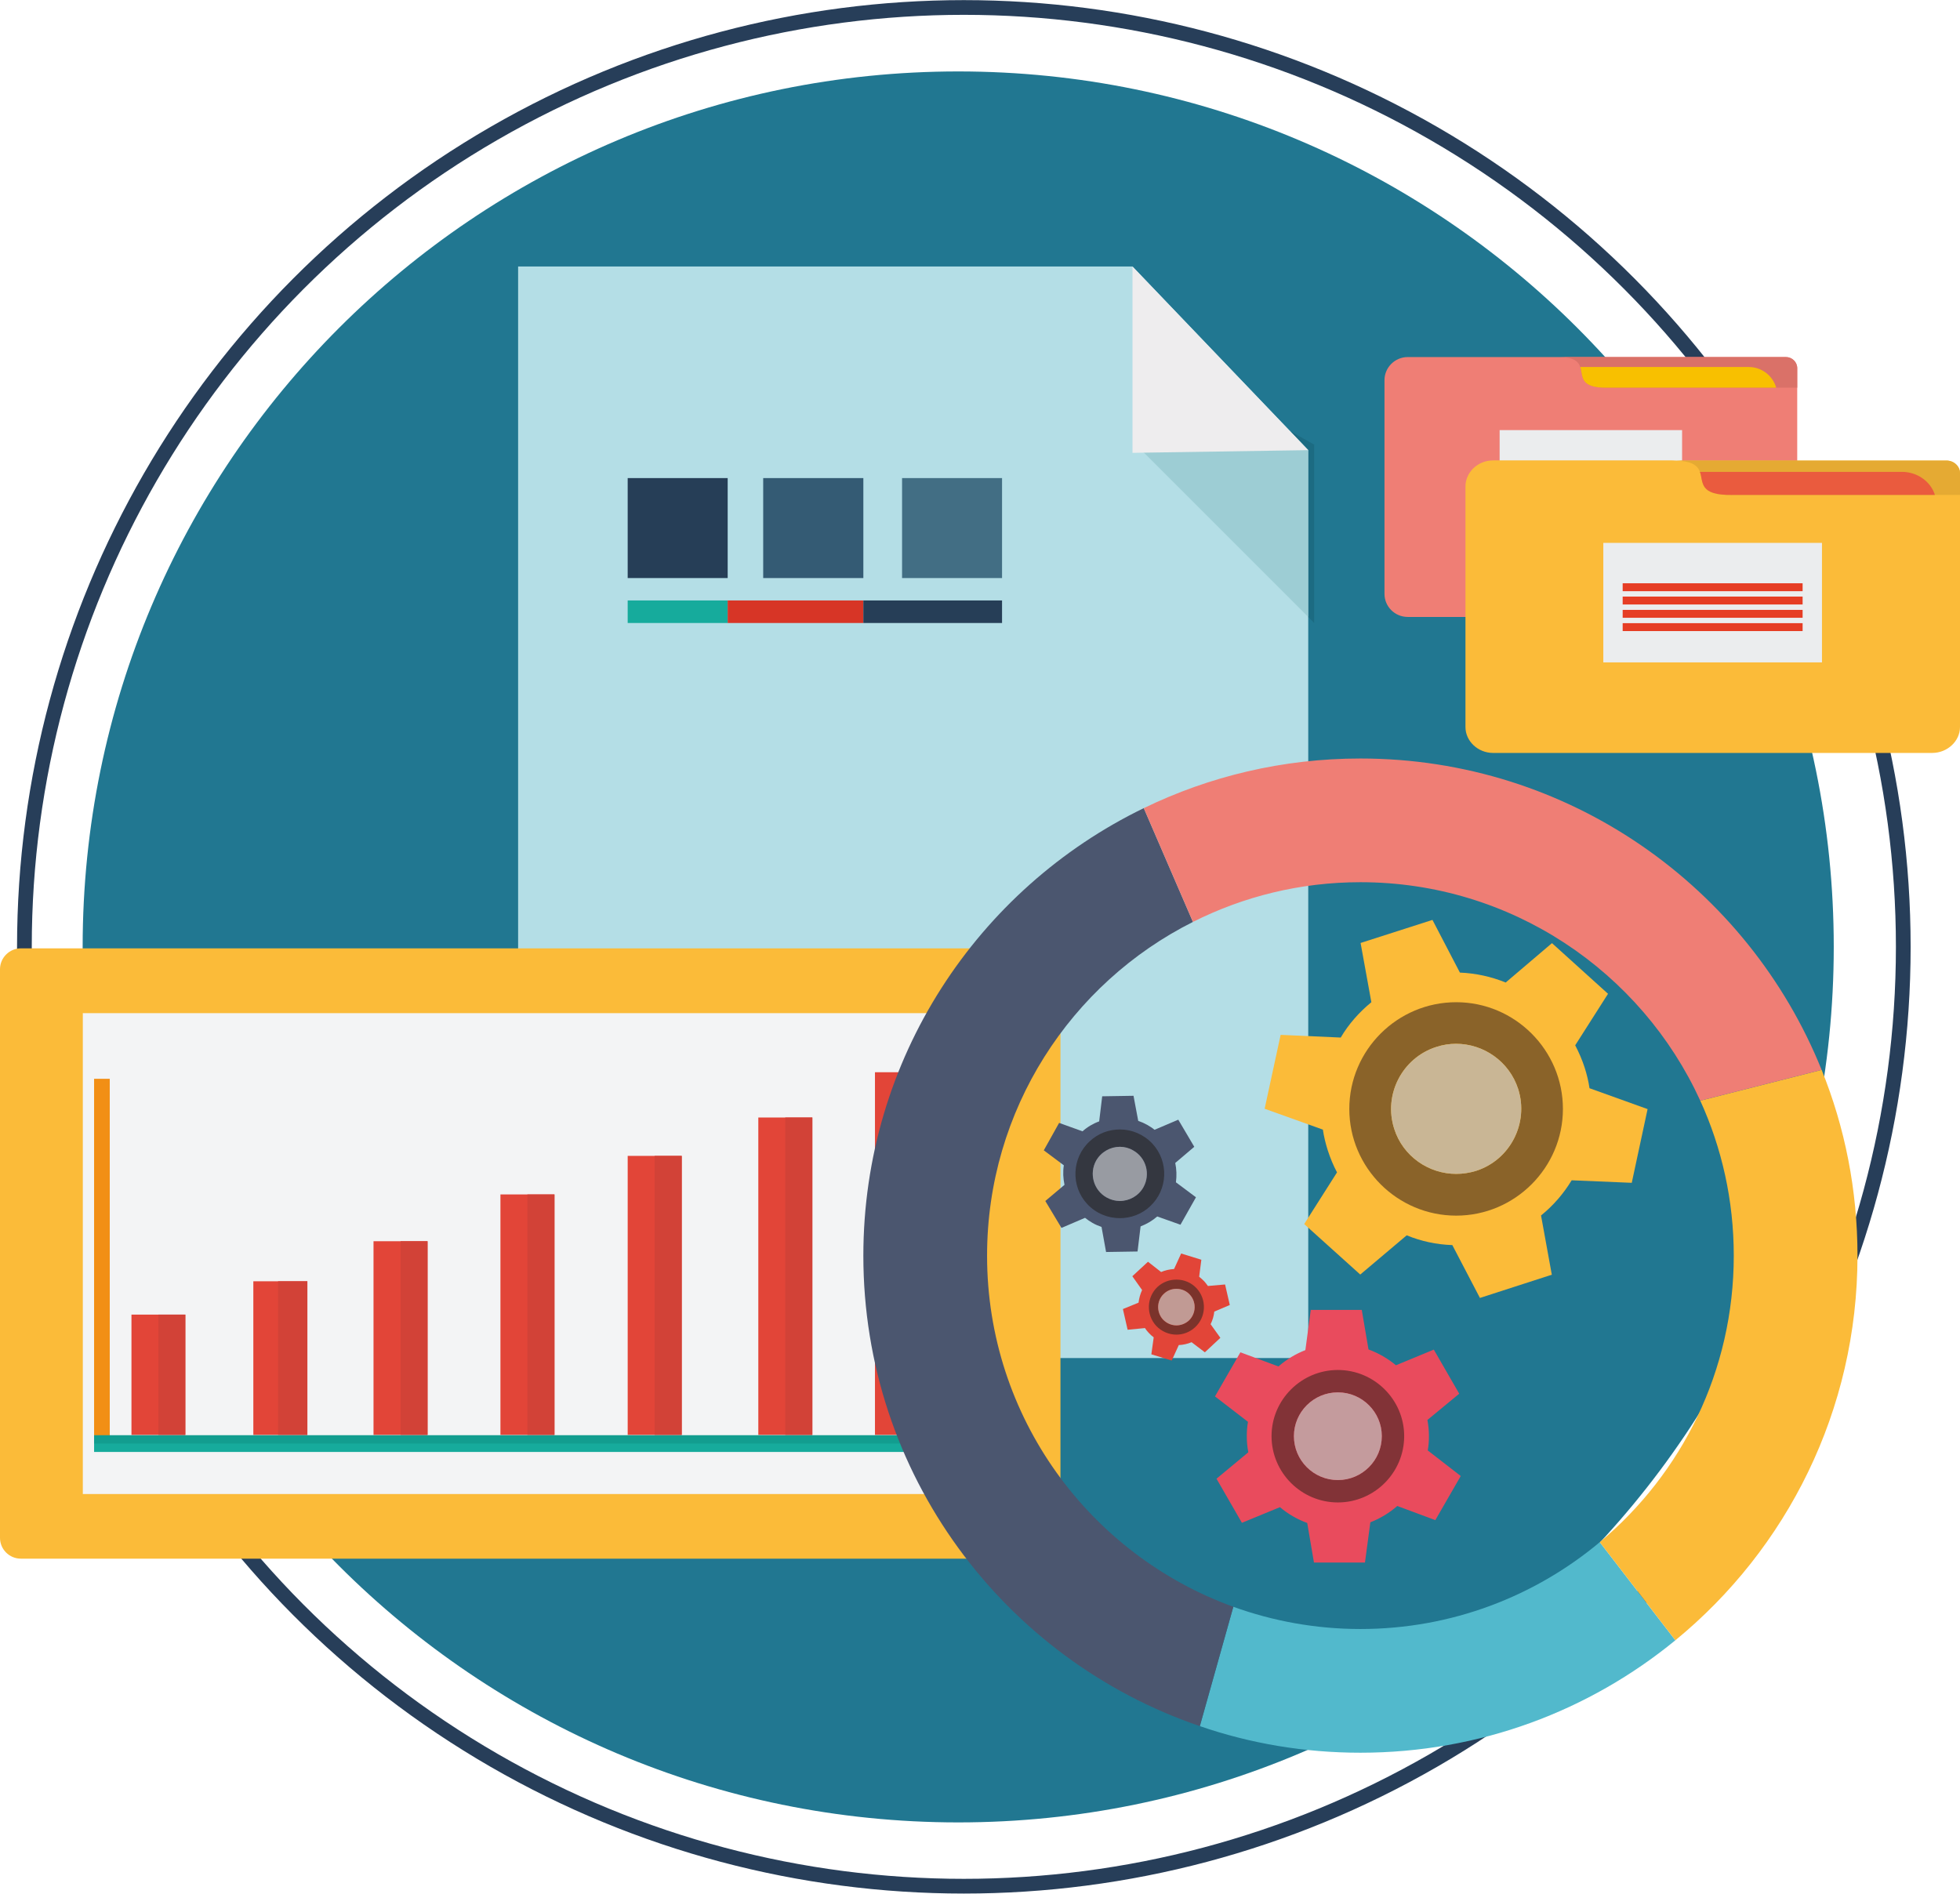 <?xml version="1.0" encoding="UTF-8"?>
<!DOCTYPE svg PUBLIC "-//W3C//DTD SVG 1.1//EN" "http://www.w3.org/Graphics/SVG/1.1/DTD/svg11.dtd">
<!-- Creator: CorelDRAW X7 -->
<svg xmlns="http://www.w3.org/2000/svg" xml:space="preserve" width="23.485mm" height="22.692mm" version="1.1" style="shape-rendering:geometricPrecision; text-rendering:geometricPrecision; image-rendering:optimizeQuality; fill-rule:evenodd; clip-rule:evenodd"
viewBox="0 0 11644 11250"
 xmlns:xlink="http://www.w3.org/1999/xlink">
 <defs>
  <style type="text/css">
   <![CDATA[
    .str0 {stroke:#273E59;stroke-width:87.458}
    .fil0 {fill:none}
    .fil25 {fill:#FBBB39}
    .fil20 {fill:#EF7E75}
    .fil27 {fill:#EA5B3E}
    .fil29 {fill:#E94B5D}
    .fil28 {fill:#E63D24}
    .fil22 {fill:#F8C000}
    .fil34 {fill:#E24538}
    .fil23 {fill:#EBEDEE}
    .fil24 {fill:#252422}
    .fil37 {fill:#4B566F}
    .fil11 {fill:#FBBB39;fill-rule:nonzero}
    .fil15 {fill:#F28F15;fill-rule:nonzero}
    .fil19 {fill:#EF7E75;fill-rule:nonzero}
    .fil13 {fill:#E24538;fill-rule:nonzero}
    .fil12 {fill:#F3F4F5;fill-rule:nonzero}
    .fil5 {fill:#EEEDEE;fill-rule:nonzero}
    .fil8 {fill:#D73526;fill-rule:nonzero}
    .fil26 {fill:#E5AA33;fill-rule:nonzero}
    .fil21 {fill:#DA7168;fill-rule:nonzero}
    .fil14 {fill:#D24237;fill-rule:nonzero}
    .fil33 {fill:#C9B695;fill-rule:nonzero}
    .fil31 {fill:#C49B9D;fill-rule:nonzero}
    .fil36 {fill:#C19A94;fill-rule:nonzero}
    .fil35 {fill:#7B332B;fill-rule:nonzero}
    .fil30 {fill:#823337;fill-rule:nonzero}
    .fil2 {fill:#B4DEE6;fill-rule:nonzero}
    .fil32 {fill:#8A6329;fill-rule:nonzero}
    .fil4 {fill:#9DCDD4;fill-rule:nonzero}
    .fil39 {fill:#989BA2;fill-rule:nonzero}
    .fil17 {fill:#52B9CC;fill-rule:nonzero}
    .fil7 {fill:#16AB9C;fill-rule:nonzero}
    .fil18 {fill:#4B566F;fill-rule:nonzero}
    .fil16 {fill:#129D8F;fill-rule:nonzero}
    .fil10 {fill:#426E84;fill-rule:nonzero}
    .fil38 {fill:#343740;fill-rule:nonzero}
    .fil1 {fill:#217791;fill-rule:nonzero}
    .fil9 {fill:#345B74;fill-rule:nonzero}
    .fil3 {fill:#1C6B82;fill-rule:nonzero}
    .fil6 {fill:#263E57;fill-rule:nonzero}
   ]]>
  </style>
 </defs>
 <g id="Layer-88">
  <g id="_1050068240">
   <circle class="fil0 str0" cx="5726" cy="5625" r="5581"/>
   <g>
    <path class="fil1" d="M10894 5625c0,2873 -2329,5202 -5201,5202 -2873,0 -5202,-2329 -5202,-5202 0,-2872 2329,-5201 5202,-5201 2872,0 5201,2329 5201,5201z"/>
    <polygon class="fil2" points="3078,1583 3078,8068 7772,8068 7772,2674 6728,1583 "/>
    <polygon class="fil3" points="7807,3701 7772,3665 7772,2674 7663,2560 7807,2641 "/>
    <polygon class="fil4" points="7772,3665 6748,2641 7039,2209 7663,2560 7772,2674 "/>
    <polygon class="fil5" points="7772,2674 6728,2690 6728,1583 "/>
    <polygon class="fil6" points="3729,3434 4323,3434 4323,2840 3729,2840 "/>
    <polygon class="fil7" points="3729,3701 4323,3701 4323,3567 3729,3567 "/>
    <polygon class="fil8" points="4323,3701 5129,3701 5129,3567 4323,3567 "/>
    <polygon class="fil6" points="5129,3701 5953,3701 5953,3567 5129,3567 "/>
    <polygon class="fil9" points="4534,3434 5129,3434 5129,2840 4534,2840 "/>
    <polygon class="fil10" points="5359,3434 5953,3434 5953,2840 5359,2840 "/>
    <path class="fil11" d="M6300 9136c0,69 -56,124 -124,124l-6052 0c-68,0 -124,-55 -124,-124l0 -3378c0,-68 56,-124 124,-124l6052 0c68,0 124,56 124,124l0 3378z"/>
    <polygon class="fil12" points="492,8876 5808,8876 5808,6019 492,6019 "/>
    <polygon class="fil13" points="781,8525 1101,8525 1101,7810 781,7810 "/>
    <polygon class="fil13" points="1505,8525 1826,8525 1826,7612 1505,7612 "/>
    <polygon class="fil13" points="2219,8525 2540,8525 2540,7374 2219,7374 "/>
    <polygon class="fil13" points="2973,8525 3294,8525 3294,7096 2973,7096 "/>
    <polygon class="fil13" points="3729,8525 4050,8525 4050,6867 3729,6867 "/>
    <polygon class="fil13" points="4505,8525 4826,8525 4826,6639 4505,6639 "/>
    <polygon class="fil13" points="5198,8525 5519,8525 5519,6370 5198,6370 "/>
    <polygon class="fil14" points="941,8525 1101,8525 1101,7810 941,7810 "/>
    <polygon class="fil14" points="1652,8525 1826,8525 1826,7612 1652,7612 "/>
    <polygon class="fil14" points="2380,8525 2540,8525 2540,7374 2380,7374 "/>
    <polygon class="fil14" points="3133,8525 3294,8525 3294,7096 3133,7096 "/>
    <polygon class="fil14" points="3889,8525 4050,8525 4050,6867 3889,6867 "/>
    <polygon class="fil14" points="4665,8525 4826,8525 4826,6639 4665,6639 "/>
    <polygon class="fil14" points="5359,8525 5519,8525 5519,6370 5359,6370 "/>
    <polygon class="fil15" points="559,8562 652,8562 652,6409 559,6409 "/>
    <polygon class="fil7" points="559,8626 5724,8626 5724,8527 559,8527 "/>
    <polygon class="fil16" points="559,8576 5724,8576 5724,8527 559,8527 "/>
    <path class="fil17" d="M9953 9745l-449 -583c-385,322 -881,516 -1422,516 -265,0 -519,-47 -755,-132l-199 709c299,103 620,158 954,158 710,0 1361,-250 1871,-668z"/>
    <path class="fil11" d="M9504 9162l449 583c661,-542 1082,-1364 1082,-2285 0,-390 -75,-763 -213,-1104l-721 183c128,281 199,592 199,921 0,684 -309,1295 -796,1702z"/>
    <path class="fil18" d="M7087 5477l-292 -676c-986,478 -1666,1489 -1666,2659 0,1297 836,2399 1999,2795l199 -709c-853,-309 -1463,-1126 -1463,-2086 0,-867 498,-1619 1223,-1983z"/>
    <path class="fil19" d="M8082 5241c897,0 1669,533 2019,1298l721 -183c-437,-1084 -1499,-1850 -2740,-1850 -461,0 -898,106 -1287,295l292 676c300,-151 637,-236 995,-236z"/>
    <path class="fil20" d="M9521 2302c2,0 4,1 6,1 -2,0 -4,-1 -6,-1zm-22 -2c2,1 4,1 7,1 -3,0 -5,0 -7,-1zm-18 -2c2,0 4,1 6,1 -2,0 -4,-1 -6,-1zm-16 -3c2,0 4,1 6,1 -2,0 -4,-1 -6,-1zm-13 -4c2,0 3,1 5,1 -2,0 -3,-1 -5,-1zm-11 -5c1,1 2,1 3,2 -1,-1 -2,-1 -3,-2zm-10 -5c1,0 2,1 3,1 -1,0 -2,-1 -3,-1zm-8 -6l2 1 -2 -1zm-12 -13l1 1 -1 -1zm-4 -7l1 0 -1 0zm10 13l1 2 -1 -2zm-109 -144l0 0 0 0zm-18 -2l0 0 0 0zm1320 -1l-1340 0c-6,0 -11,0 -18,0 -296,0 -593,0 -889,0 -76,0 -138,62 -138,137l0 1270c0,76 62,137 138,137l2176 0c76,0 138,-61 138,-137l0 -1341c0,-36 -30,-66 -67,-66z"/>
    <path class="fil3" d="M9444 2288c-1,-1 -2,-1 -3,-2 1,1 2,1 3,2z"/>
    <path class="fil21" d="M9540 2303c-5,0 -10,0 -15,0 -2,-1 -3,-1 -4,-1 1,0 2,0 4,1 -15,-1 -28,-2 -40,-4 -1,0 -3,-1 -4,-1 1,0 3,1 4,1 -5,-1 -10,-2 -15,-3 -2,0 -3,-1 -5,-1 2,0 3,1 5,1 -5,-1 -10,-3 -14,-4 -1,0 -3,-1 -4,-1 1,0 3,1 4,1 -106,-34 -11,-146 -148,-168l0 0 0 0c-11,-1 -24,-3 -38,-3l1340 0c37,0 67,30 67,66l0 116 -1126 0c-4,0 -7,0 -11,0zm-41 -3c2,1 4,1 7,1 -3,0 -5,0 -7,-1zm-58 -14c1,1 2,1 3,2 -1,-1 -2,-1 -3,-2zm-10 -5c1,0 2,1 3,1 -1,0 -2,-1 -3,-1zm-8 -6l2 1 -2 -1zm-6 -7l1 2 -1 -2zm-6 -6l1 1 -1 -1zm-4 -7l1 0 -1 0zm-117 -133l0 0 0 0z"/>
    <path class="fil22" d="M9551 2303l1001 0c-20,-71 -86,-123 -163,-123l-1001 0c18,54 -8,126 163,123z"/>
    <polygon class="fil23" points="8909,3186 9993,3186 9993,2555 8909,2555 "/>
    <polygon class="fil24" points="9005,2811 9897,2811 9897,2769 9005,2769 "/>
    <polygon class="fil24" points="9005,2881 9897,2881 9897,2839 9005,2839 "/>
    <polygon class="fil24" points="9005,2951 9897,2951 9897,2909 9005,2909 "/>
    <polygon class="fil24" points="9005,3022 9897,3022 9897,2980 9005,2980 "/>
    <path class="fil25" d="M10258 2940c3,0 5,0 8,0 -3,0 -5,0 -8,0zm-26 -2c3,1 5,1 8,1 -3,0 -5,0 -8,-1zm-22 -3c3,1 5,2 8,2 -3,0 -5,-1 -8,-2zm-18 -3c2,0 4,1 6,1 -2,0 -4,-1 -6,-1zm-16 -5c2,1 3,1 5,2 -2,-1 -3,-1 -5,-2zm-14 -5c2,1 3,1 5,2 -2,-1 -3,-1 -5,-2zm-11 -6c1,0 2,1 3,2 -1,-1 -2,-2 -3,-2zm-10 -7c1,1 2,1 3,2 -1,-1 -2,-1 -3,-2zm-14 -15l1 2 -1 -2zm-5 -8l1 1 -1 -1zm12 16l1 2 -1 -2zm-131 -162l0 0 0 0zm-21 -2l0 0 0 0zm1582 -2l-1606 0c-7,0 -14,-1 -22,-1 -355,0 -710,0 -1066,0 -90,0 -164,70 -164,155l0 1429c0,84 74,154 164,154l2609 0c90,0 165,-70 165,-154l0 -1508c0,-41 -36,-75 -80,-75z"/>
    <path class="fil26" d="M10282 2941c-282,0 -83,-171 -279,-201l0 0c-13,-2 -28,-3 -45,-4l1606 0c44,0 80,34 80,75l0 129 -1350 0c-4,1 -8,1 -12,1zm-24 -1c3,0 5,0 8,0 -3,0 -5,0 -8,0zm-26 -2c3,1 5,1 8,1 -3,0 -5,0 -8,-1zm-22 -3c3,1 5,2 8,2 -3,0 -5,-1 -8,-2zm-18 -3c2,0 4,1 6,1 -2,0 -4,-1 -6,-1zm-16 -5c2,1 3,1 5,2 -2,-1 -3,-1 -5,-2zm-14 -5c2,1 3,1 5,2 -2,-1 -3,-1 -5,-2zm-11 -6c1,0 2,1 3,2 -1,-1 -2,-2 -3,-2zm-10 -7c1,1 2,1 3,2 -1,-1 -2,-1 -3,-2zm-7 -7l1 2 -1 -2zm-7 -8l1 2 -1 -2zm-5 -8l1 1 -1 -1z"/>
    <path class="fil27" d="M10294 2940l1201 0c-25,-79 -104,-137 -196,-137l-1200 0c22,60 -9,141 195,137z"/>
    <polygon class="fil23" points="9525,3935 10824,3935 10824,3225 9525,3225 "/>
    <polygon class="fil28" points="9640,3512 10709,3512 10709,3465 9640,3465 "/>
    <polygon class="fil28" points="9640,3591 10709,3591 10709,3544 9640,3544 "/>
    <polygon class="fil28" points="9640,3670 10709,3670 10709,3623 9640,3623 "/>
    <polygon class="fil28" points="9640,3749 10709,3749 10709,3702 9640,3702 "/>
    <path class="fil29" d="M8130 8017c60,22 115,54 163,94l225 -93 151 262 -189 156c6,32 9,64 9,96 0,29 -2,58 -7,85l196 152 -151 262 -226 -84c-47,41 -101,74 -160,97l-32 239 -303 0 -40 -235c-60,-22 -115,-54 -162,-94l-226 93 -151 -262 189 -157c-6,-31 -9,-63 -9,-96 0,-29 2,-57 7,-85l-196 -151 151 -262 226 84c47,-41 101,-74 160,-97l32 -239 303 0 40 235z"/>
    <path class="fil30" d="M7948 8926c-217,0 -394,-177 -394,-394 0,-216 177,-393 394,-393 217,0 394,177 394,393 0,217 -177,394 -394,394zm0 -654c-144,0 -261,117 -261,260 0,144 117,261 261,261 144,0 261,-117 261,-261 0,-143 -117,-260 -261,-260z"/>
    <path class="fil31" d="M7948 8793c-144,0 -261,-117 -261,-261 0,-143 117,-260 261,-260 144,0 261,117 261,260 0,144 -117,261 -261,261z"/>
    <path class="fil25" d="M8673 5778c95,4 186,24 272,59l275 -234 333 301 -195 306c22,42 41,86 56,132 13,41 23,82 29,123l345 124 -94 438 -357 -15c-48,79 -109,150 -182,209l64 352 -427 138 -164 -314c-94,-3 -186,-23 -271,-58l-276 233 -333 -300 195 -307c-22,-41 -40,-85 -55,-131 -13,-41 -23,-82 -29,-123l-346 -124 95 -439 357 16c47,-80 109,-150 182,-210l-64 -352 427 -137 163 313z"/>
    <path class="fil32" d="M8651 7222c-350,0 -635,-285 -635,-634 0,-349 285,-634 635,-634 349,0 634,285 634,634 0,349 -285,634 -634,634zm-1 -1021c-39,0 -79,6 -118,19 -202,65 -315,284 -249,487 52,163 205,267 368,267 39,0 79,-6 118,-18 203,-65 315,-284 250,-487 -53,-163 -205,-268 -369,-268z"/>
    <path class="fil33" d="M8651 6974c-163,0 -316,-104 -368,-267 -66,-203 47,-422 249,-487 39,-13 79,-19 118,-19 164,0 316,105 369,268 65,203 -47,422 -250,487 -39,12 -79,18 -118,18z"/>
    <path class="fil34" d="M6898 7557c25,-11 51,-16 77,-18l42 -92 120 37 -13 101c10,8 20,17 30,27 8,9 15,18 22,28l102 -9 28 122 -92 39c-3,26 -10,51 -22,75l58 81 -92 86 -79 -60c-24,10 -50,16 -76,17l-42 92 -121 -37 14 -101c-11,-8 -21,-17 -30,-27 -8,-9 -16,-18 -22,-28l-103 10 -28 -123 93 -38c3,-26 10,-51 21,-75l-58 -82 93 -86 78 61z"/>
    <path class="fil35" d="M6989 7929c-44,0 -88,-18 -120,-52 -61,-66 -58,-170 8,-232 32,-29 72,-43 112,-43 44,0 88,17 120,52 61,66 57,170 -9,231 -31,29 -71,44 -111,44zm0 -272c-27,0 -53,9 -74,29 -44,40 -46,109 -6,153 22,23 51,35 80,35 26,0 53,-10 74,-29 43,-41 46,-110 5,-154 -21,-23 -50,-34 -79,-34z"/>
    <path class="fil36" d="M6989 7874c-29,0 -58,-12 -80,-35 -40,-44 -38,-113 6,-153 21,-20 47,-29 74,-29 29,0 58,11 79,34 41,44 38,113 -5,154 -21,19 -48,29 -74,29z"/>
    <path class="fil37" d="M6431 6721c29,-26 63,-46 99,-59l18 -149 186 -3 28 149c18,6 36,14 54,24 15,9 30,18 43,29l141 -60 95 161 -113 96c8,38 9,77 4,115l119 89 -92 163 -138 -49c-30,26 -63,45 -99,59l-18 149 -187 3 -27 -149c-18,-6 -37,-14 -54,-24 -16,-9 -30,-19 -44,-30l-140 60 -96 -160 114 -96c-8,-38 -10,-77 -4,-116l-119 -89 91 -163 139 50z"/>
    <path class="fil38" d="M6653 7237c-71,0 -142,-28 -194,-84 -99,-106 -92,-274 14,-372 51,-48 115,-71 180,-71 71,0 141,29 193,84 99,107 93,274 -14,373 -50,47 -115,70 -179,70zm0 -424c-56,0 -111,30 -141,82 -43,78 -15,176 62,219 25,14 52,21 78,21 57,0 112,-30 141,-82 43,-78 16,-176 -62,-219 -24,-14 -51,-21 -78,-21z"/>
    <path class="fil39" d="M6652 7135c-26,0 -53,-7 -78,-21 -77,-43 -105,-141 -62,-219 30,-52 85,-82 141,-82 27,0 54,7 78,21 78,43 105,141 62,219 -29,52 -84,82 -141,82z"/>
   </g>
  </g>
 </g>
</svg>
